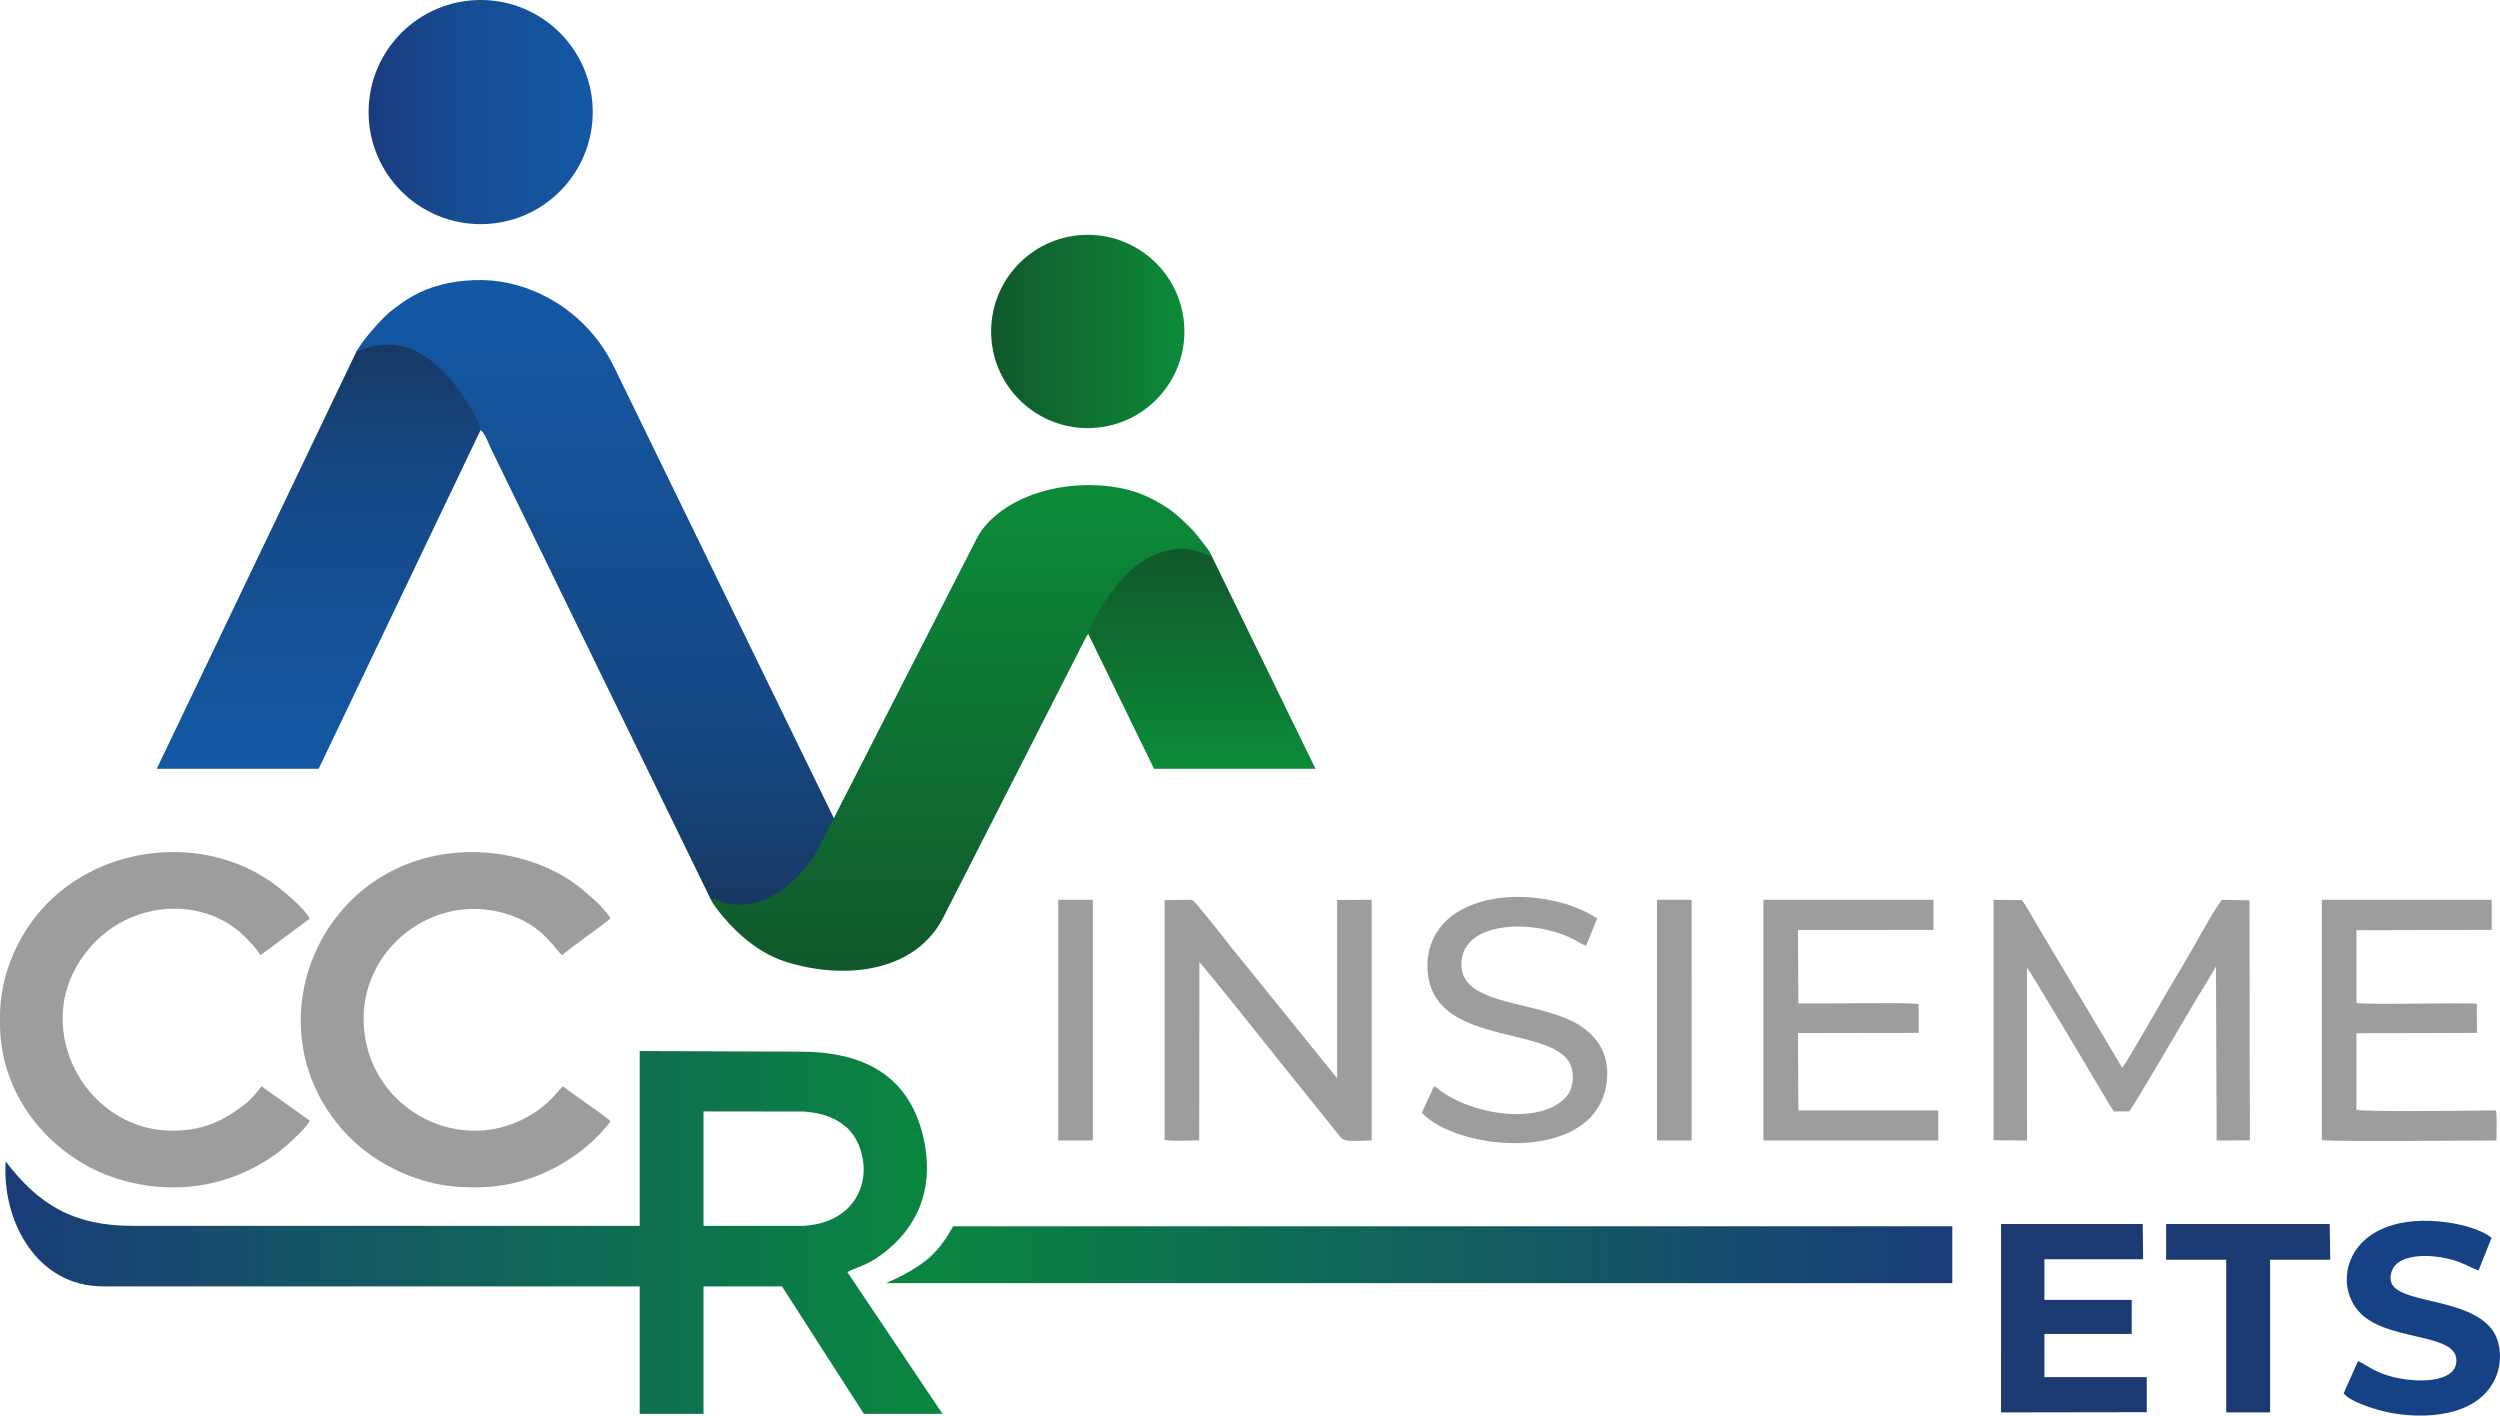 <?xml version="1.0" encoding="UTF-8"?>
<!DOCTYPE svg PUBLIC "-//W3C//DTD SVG 1.1//EN" "http://www.w3.org/Graphics/SVG/1.1/DTD/svg11.dtd">
<!-- Creator: CorelDRAW -->
<svg xmlns="http://www.w3.org/2000/svg" xml:space="preserve" width="157.241mm" height="89.037mm" version="1.1" style="shape-rendering:geometricPrecision; text-rendering:geometricPrecision; image-rendering:optimizeQuality; fill-rule:evenodd; clip-rule:evenodd"
viewBox="0 0 11701.3 6625.81"
 xmlns:xlink="http://www.w3.org/1999/xlink"
 xmlns:xodm="http://www.corel.com/coreldraw/odm/2003">
 <defs>
  <style type="text/css">
   <![CDATA[
    .fil7 {fill:#154285}
    .fil5 {fill:#1B3A71}
    .fil0 {fill:#9D9D9D}
    .fil6 {fill:url(#id0)}
    .fil10 {fill:url(#id1)}
    .fil8 {fill:url(#id2)}
    .fil3 {fill:url(#id3)}
    .fil4 {fill:url(#id4)}
    .fil9 {fill:url(#id5)}
    .fil1 {fill:url(#id6)}
    .fil2 {fill:url(#id7)}
   ]]>
  </style>
  <linearGradient id="id0" gradientUnits="userSpaceOnUse" x1="9137.76" y1="5872.71" x2="4146.58" y2="5872.71">
   <stop offset="0" style="stop-opacity:1; stop-color:#1A3C79"/>
   <stop offset="1" style="stop-opacity:1; stop-color:#09873E"/>
  </linearGradient>
  <linearGradient id="id1" gradientUnits="userSpaceOnUse" x1="4638.95" y1="1551.46" x2="5543.63" y2="1551.46">
   <stop offset="0" style="stop-opacity:1; stop-color:#11582C"/>
   <stop offset="1" style="stop-opacity:1; stop-color:#0B8B38"/>
  </linearGradient>
  <linearGradient id="id2" gradientUnits="userSpaceOnUse" xlink:href="#id1" x1="4497.26" y1="4543.76" x2="4497.26" y2="2270.61">
  </linearGradient>
  <linearGradient id="id3" gradientUnits="userSpaceOnUse" x1="1494.42" y1="3598.45" x2="1494.42" y2="1601.7">
   <stop offset="0" style="stop-opacity:1; stop-color:#1358A5"/>
   <stop offset="0.702" style="stop-opacity:1; stop-color:#154884"/>
   <stop offset="1" style="stop-opacity:1; stop-color:#173863"/>
  </linearGradient>
  <linearGradient id="id4" gradientUnits="userSpaceOnUse" xlink:href="#id3" x1="2787.44" y1="1310.82" x2="2787.44" y2="4240.57">
  </linearGradient>
  <linearGradient id="id5" gradientUnits="userSpaceOnUse" x1="1725.2" y1="524.56" x2="2774.31" y2="524.56">
   <stop offset="0" style="stop-opacity:1; stop-color:#1A3C7C"/>
   <stop offset="0.341" style="stop-opacity:1; stop-color:#174A90"/>
   <stop offset="1" style="stop-opacity:1; stop-color:#1358A5"/>
  </linearGradient>
  <linearGradient id="id6" gradientUnits="userSpaceOnUse" xlink:href="#id0" x1="25.15" y1="5768.46" x2="4411.5" y2="5768.46">
  </linearGradient>
  <linearGradient id="id7" gradientUnits="userSpaceOnUse" xlink:href="#id1" x1="5624.38" y1="2564.8" x2="5624.38" y2="3598.4">
  </linearGradient>
 </defs>
 <g id="Livello_x0020_1">
  <path class="fil0" d="M2197.41 5556.9l35.73 0c288.79,0.12 514.86,-163.01 624.6,-308.17 -14.8,-19.99 -186.62,-133.59 -221.73,-164.21 -28.82,21.54 -59.26,82.74 -165.8,142.29 -342.05,191.18 -768.55,-57.24 -768.55,-460.43 0,-338.65 346.72,-608.32 698.1,-479.25 145.51,53.45 198.73,156.61 231.2,183.39 28.95,-27.75 202.34,-147.11 226.66,-173.09 -10.51,-17.43 -38.23,-48.39 -52.22,-63.13 -21.45,-22.61 -39.2,-35.05 -61.04,-55.04 -133.1,-121.8 -338.7,-191.14 -533.55,-191.14 -719.6,0 -1065.27,842.7 -572.3,1337.18 115.73,116.07 319.51,231.53 558.9,231.62z"/>
  <path class="fil0" d="M0.01 4757.44l-0.01 31.25c-0.17,364.3 263.09,635.67 538.65,725.1 263.51,85.53 533.06,45.15 752.93,-112.32 40.26,-28.83 139.25,-116.8 158.55,-155.82 -18.39,-14.22 -34.8,-24.91 -54.53,-39.26l-171.79 -122.11c-11.54,18.99 -55.42,67.12 -73.96,81.53 -102.73,79.84 -200.23,127.22 -345.92,126.43 -386.33,-2.09 -636.56,-438.02 -444.96,-769.83 180.15,-311.97 576.66,-343.58 782.4,-142.55 25.76,25.17 60.31,60.79 77.92,90.91l230.3 -170.85c-20.49,-44.07 -114.24,-122.41 -155.19,-153.65 -337.92,-257.8 -862.24,-193.96 -1127.57,143.85 -88.03,112.09 -166.74,277.35 -166.83,467.31z"/>
  <path class="fil1" d="M3980.49 5295.64c15.41,17.73 28.39,38.41 38.35,62.36l0.95 2.27c1.08,2.66 2.12,5.33 3.11,8 1,2.67 1.95,5.35 2.87,8.03 0.92,2.68 1.81,5.37 2.65,8.06 0.85,2.69 1.65,5.39 2.42,8.08 0.77,2.69 1.49,5.4 2.18,8.1l0 0.01c0.69,2.7 1.35,5.4 1.96,8.11 0.61,2.71 1.19,5.42 1.73,8.13 0.54,2.7 1.03,5.42 1.5,8.13l0 0.01c0.46,2.71 0.89,5.42 1.27,8.13 0.39,2.71 0.73,5.42 1.03,8.12l0 0.01c0.31,2.7 0.57,5.4 0.8,8.1l0 0.01c0.23,2.7 0.42,5.4 0.57,8.1 0.15,2.69 0.27,5.39 0.34,8.07l0 0.01c0.07,2.69 0.12,5.37 0.12,8.04l0 0.01c0,2.67 -0.04,5.35 -0.12,8.01l0 0.01c-0.07,2.66 -0.19,5.33 -0.34,7.98l0 0.01c-0.15,2.65 -0.35,5.3 -0.58,7.93l0 0.01c-0.23,2.63 -0.5,5.27 -0.8,7.89l0 0.02c-0.31,2.62 -0.65,5.23 -1.03,7.84l0 0.02c-0.39,2.6 -0.8,5.2 -1.27,7.78l0 0.02c-0.45,2.58 -0.95,5.16 -1.49,7.72l0 0.03c-0.54,2.56 -1.12,5.1 -1.73,7.65l0 0.03c-25.73,107.1 -118.91,194.13 -278.86,201.24l-463.35 0 0 -1.68 -0.02 -534.12 0.02 0 472.29 0.62c89.91,7.12 147.18,30.74 198.86,75.18 4.83,4.15 10.57,10.42 16.58,17.93zm-3359.85 442.08c-276.91,-0.8 -438.12,-97.79 -594.17,-301.73 -17.84,279.35 145.03,584.92 455.79,584.92l2511.86 0 0 596.69 298.64 0 0 -596.69 367.27 0 383.35 596.69 368.13 0 -445.19 -663.21c29.09,-19.42 85.5,-26.72 161.8,-83.52 161.2,-120 240.71,-294.8 200.31,-515.27 -61.53,-335.93 -304.72,-432.22 -579.15,-433.3l-755.14 -2.98 0 818.41 -2373.48 0z"/>
  <path class="fil0" d="M9331.11 5324.64l-0.01 12.32 156.38 1.09 0.17 -808.08c19.93,22.99 314.82,520.84 354.13,586.58 16.89,28.26 34.55,61.39 52.95,85.33l71.48 -0.12c32.35,-44.42 258.56,-431.87 305.8,-511.79 12.8,-21.66 98.68,-161.07 99.99,-166.17l3.13 814.24 155.29 -0.8 -1.56 -1123.02 -126.93 -2.81c-13.76,3.04 -111.3,179.4 -119.71,194.05 -38.09,66.36 -75.84,132.22 -115.42,197.28 -30.91,50.82 -218.05,380.94 -233.82,395.01l-408.48 -684.86c-17.49,-29.64 -40.05,-72.56 -60.48,-99.91l-132.9 -1.41 0 1113.07z"/>
  <path class="fil0" d="M5451.07 5324.64l-0.02 11.18c33.14,5.76 121.12,2.61 161.98,1.55l0.84 -833.45c14.7,10.15 356.27,439.95 365.23,451.25l296.56 368.9c19.34,24.2 86.94,13.84 144.54,14.01l0.04 -1126.67 -161.94 1.05 0.02 832.71c-1.06,-0.7 -2.52,-3.23 -3,-2.37l-504.16 -623.36c-12.38,-15.52 -158.07,-204.61 -172.8,-208.02l-127.42 1.82 0.12 1111.4z"/>
  <path class="fil2" d="M5401.63 3598.4l755.67 -0.01 -487.05 -998.41c-72.23,-23.6 -115.09,-50.07 -213.39,-25.12 -43.41,11.02 -107.96,41.61 -145.01,75 -22.8,20.55 -16.57,5.57 -54.79,44.4l-41.7 52.7c-6.88,8.62 -3.96,6.57 -13.93,17.7l-27.79 39.46c-15.55,22.74 -86.46,135.08 -81.93,158.01 0.2,1 1.57,4.4 2.23,5.74l307.7 630.53z"/>
  <path class="fil3" d="M1671.3 1639.16l-937.7 1959.28 757.88 -0.01 763.5 -1596.97c5.31,-27.62 -70.49,-143.47 -85.61,-165.48 -65.27,-94.98 -165.55,-201.57 -284.75,-227.62 -71.57,-15.63 -161.07,-3.07 -213.32,30.8z"/>
  <path class="fil4" d="M3377.75 4223.96c43.63,27.51 144.65,16.86 196.66,-3.21 111.38,-43 186.84,-127.2 250.74,-223.67 21.97,-33.17 71.07,-112.64 83.62,-155.66l-1036.23 -2126.86c-95.85,-198.62 -280.45,-344.26 -495.85,-390.41 -100.42,-21.52 -219.24,-15.95 -314.98,9.38 -102.82,27.21 -165.17,70.84 -231.66,122.22 -38.36,29.65 -140.59,143.2 -163.95,195.03 52.08,-33.76 141.29,-46.29 212.63,-30.7 118.81,25.96 218.76,132.19 283.82,226.87 15.08,21.94 90.62,137.41 85.34,164.94 20.82,12.66 38.57,63.13 49.05,85.7l1029.49 2111.15 51.32 15.22z"/>
  <path class="fil0" d="M8253.66 5338.04l818.45 0 0.01 -140.63 -654.91 -0.1 -1.63 -362 565 -0.9 0 -135.63c-85.87,-8.07 -426.87,-0.24 -563.37,-1.97l-1.63 -343.85 634.26 -0.83 -0.04 -140.71 -796.13 0 0 1126.63z"/>
  <path class="fil0" d="M10867.5 5324.64l-0.02 12.32c88.32,6.93 680.24,1.13 817.39,1.09 0,-37.24 2.31,-107.4 -2.06,-140.88 -81.34,0.99 -619.04,8.16 -653.39,-3.19l0.04 -357.84 563.87 -1.76 -0.3 -136.68c-91.53,-5.61 -530.75,6.91 -563.61,-3.94l0.04 -340 633.12 -1.66 -0.04 -140.69 -795.04 0.04 0 1113.18z"/>
  <polygon class="fil5" points="9568.94,5894.07 10030.96,5894.07 10028.96,5728.87 9365.91,5728.82 9365.85,6610.84 10047.94,6609.77 10047.94,6445.83 9568.94,6445.77 9568.94,6243.54 9977.38,6243.56 9977.52,6084.01 9568.94,6084 "/>
  <path class="fil0" d="M6712.52 5083.74l-57.9 124.48c169.65,179.53 784.41,236.25 860.35,-113.01 26.89,-123.71 -14.95,-227.59 -118.09,-293.94 -190.16,-122.3 -560.33,-87.22 -556.77,-289.52 3.62,-205.86 337.49,-206.62 512.27,-121.41 24.39,11.89 48.96,27.97 71.13,36.86l51.79 -128.26c-168.57,-113.4 -482.5,-144.87 -663.82,-23.52 -75.34,50.41 -145.48,146.67 -127.73,287.29 31.09,246.26 329.32,257.72 520.38,319.76 56.97,18.49 104.4,41.42 132.64,77.23 33.09,41.97 33.32,120.24 1.27,164.07 -100,136.77 -415.47,109.06 -594.53,-17.41 -11.43,-8.07 -19.53,-17.29 -30.99,-22.61z"/>
  <path class="fil6" d="M9137.75 6005.78l0.01 -266.13 -4676.46 0c-33.96,59.7 -60.28,98.68 -105.4,141.17 -45.11,42.49 -120.79,86.98 -209.33,124.97l4991.18 0z"/>
  <path class="fil7" d="M11661.86 5793.61c-53.65,-43.71 -161.3,-69.29 -245.57,-76.7 -444.36,-39.09 -516.02,311.74 -351.05,445.19 142.12,114.96 435.42,80.01 432.04,207.61 -2.44,92.16 -143.21,98.66 -231.98,87.3 -140.11,-17.94 -188.41,-70.85 -228.43,-86.46l-67.54 151.06c33.09,41.63 158.6,80.56 228.55,92.8 94.94,16.61 201.3,16.53 291.87,-9.91 236.63,-69.08 244.81,-298.04 168.96,-388.41 -110.62,-131.82 -380.87,-118.3 -452.09,-191.05 -32.82,-33.52 -14.61,-89.06 12.38,-111.01 62.78,-51.07 191.78,-38.14 266.1,-15.63 46.5,14.07 74.63,32.54 115.65,48.44l61.1 -153.22z"/>
  <polygon class="fil5" points="10138.52,5896.23 10419.88,5896.23 10419.86,6610.83 10625.16,6610.84 10625.16,5896.23 10906.65,5896.23 10904.24,5728.86 10138.82,5728.86 "/>
  <polygon class="fil0" points="7755.67,5338.09 7917.64,5337.88 7917.6,4212.82 7900.85,4211.13 7755.67,4211.42 "/>
  <polygon class="fil0" points="4953.09,5338.04 5109.41,5338.05 5115.01,5338.09 5115.01,4217.02 5115.06,4211.42 4953.09,4211.42 "/>
  <path class="fil8" d="M3820.21 3990.94c-63.75,96.25 -139.03,180.26 -250.16,223.16 -51.9,20.03 -152.68,30.66 -196.21,3.21l-51.21 -15.18c27.54,57.27 105.63,140.41 151.81,180.53 56.64,49.23 123.64,94.93 212.96,121.84 287.63,86.64 602.39,35.53 727.26,-209.63l664.6 -1304.8c6.67,-13.66 11.6,-19.59 14.24,-23.07 0.82,-1.08 1.42,-1.83 1.79,-2.6 -4.52,-22.85 66.16,-134.9 81.66,-157.57 73.43,-104.23 150.03,-194.92 282.28,-228.49 97.95,-24.86 140.68,1.52 212.67,25.03 -7.96,-22.18 -27.71,-45.16 -41.85,-63.71 -7.64,-10.01 -15.84,-19.15 -23.72,-29.86 -24.5,-33.25 -96.82,-101.69 -135.56,-128.01 -88.58,-60.17 -179.62,-98.85 -312.32,-108.8 -272.86,-20.47 -508.94,94.85 -587.59,248.79l-750.64 1469.17z"/>
  <circle class="fil9" cx="2249.75" cy="524.56" r="524.56"/>
  <circle class="fil10" cx="5091.3" cy="1551.46" r="452.34"/>
 </g>
</svg>
